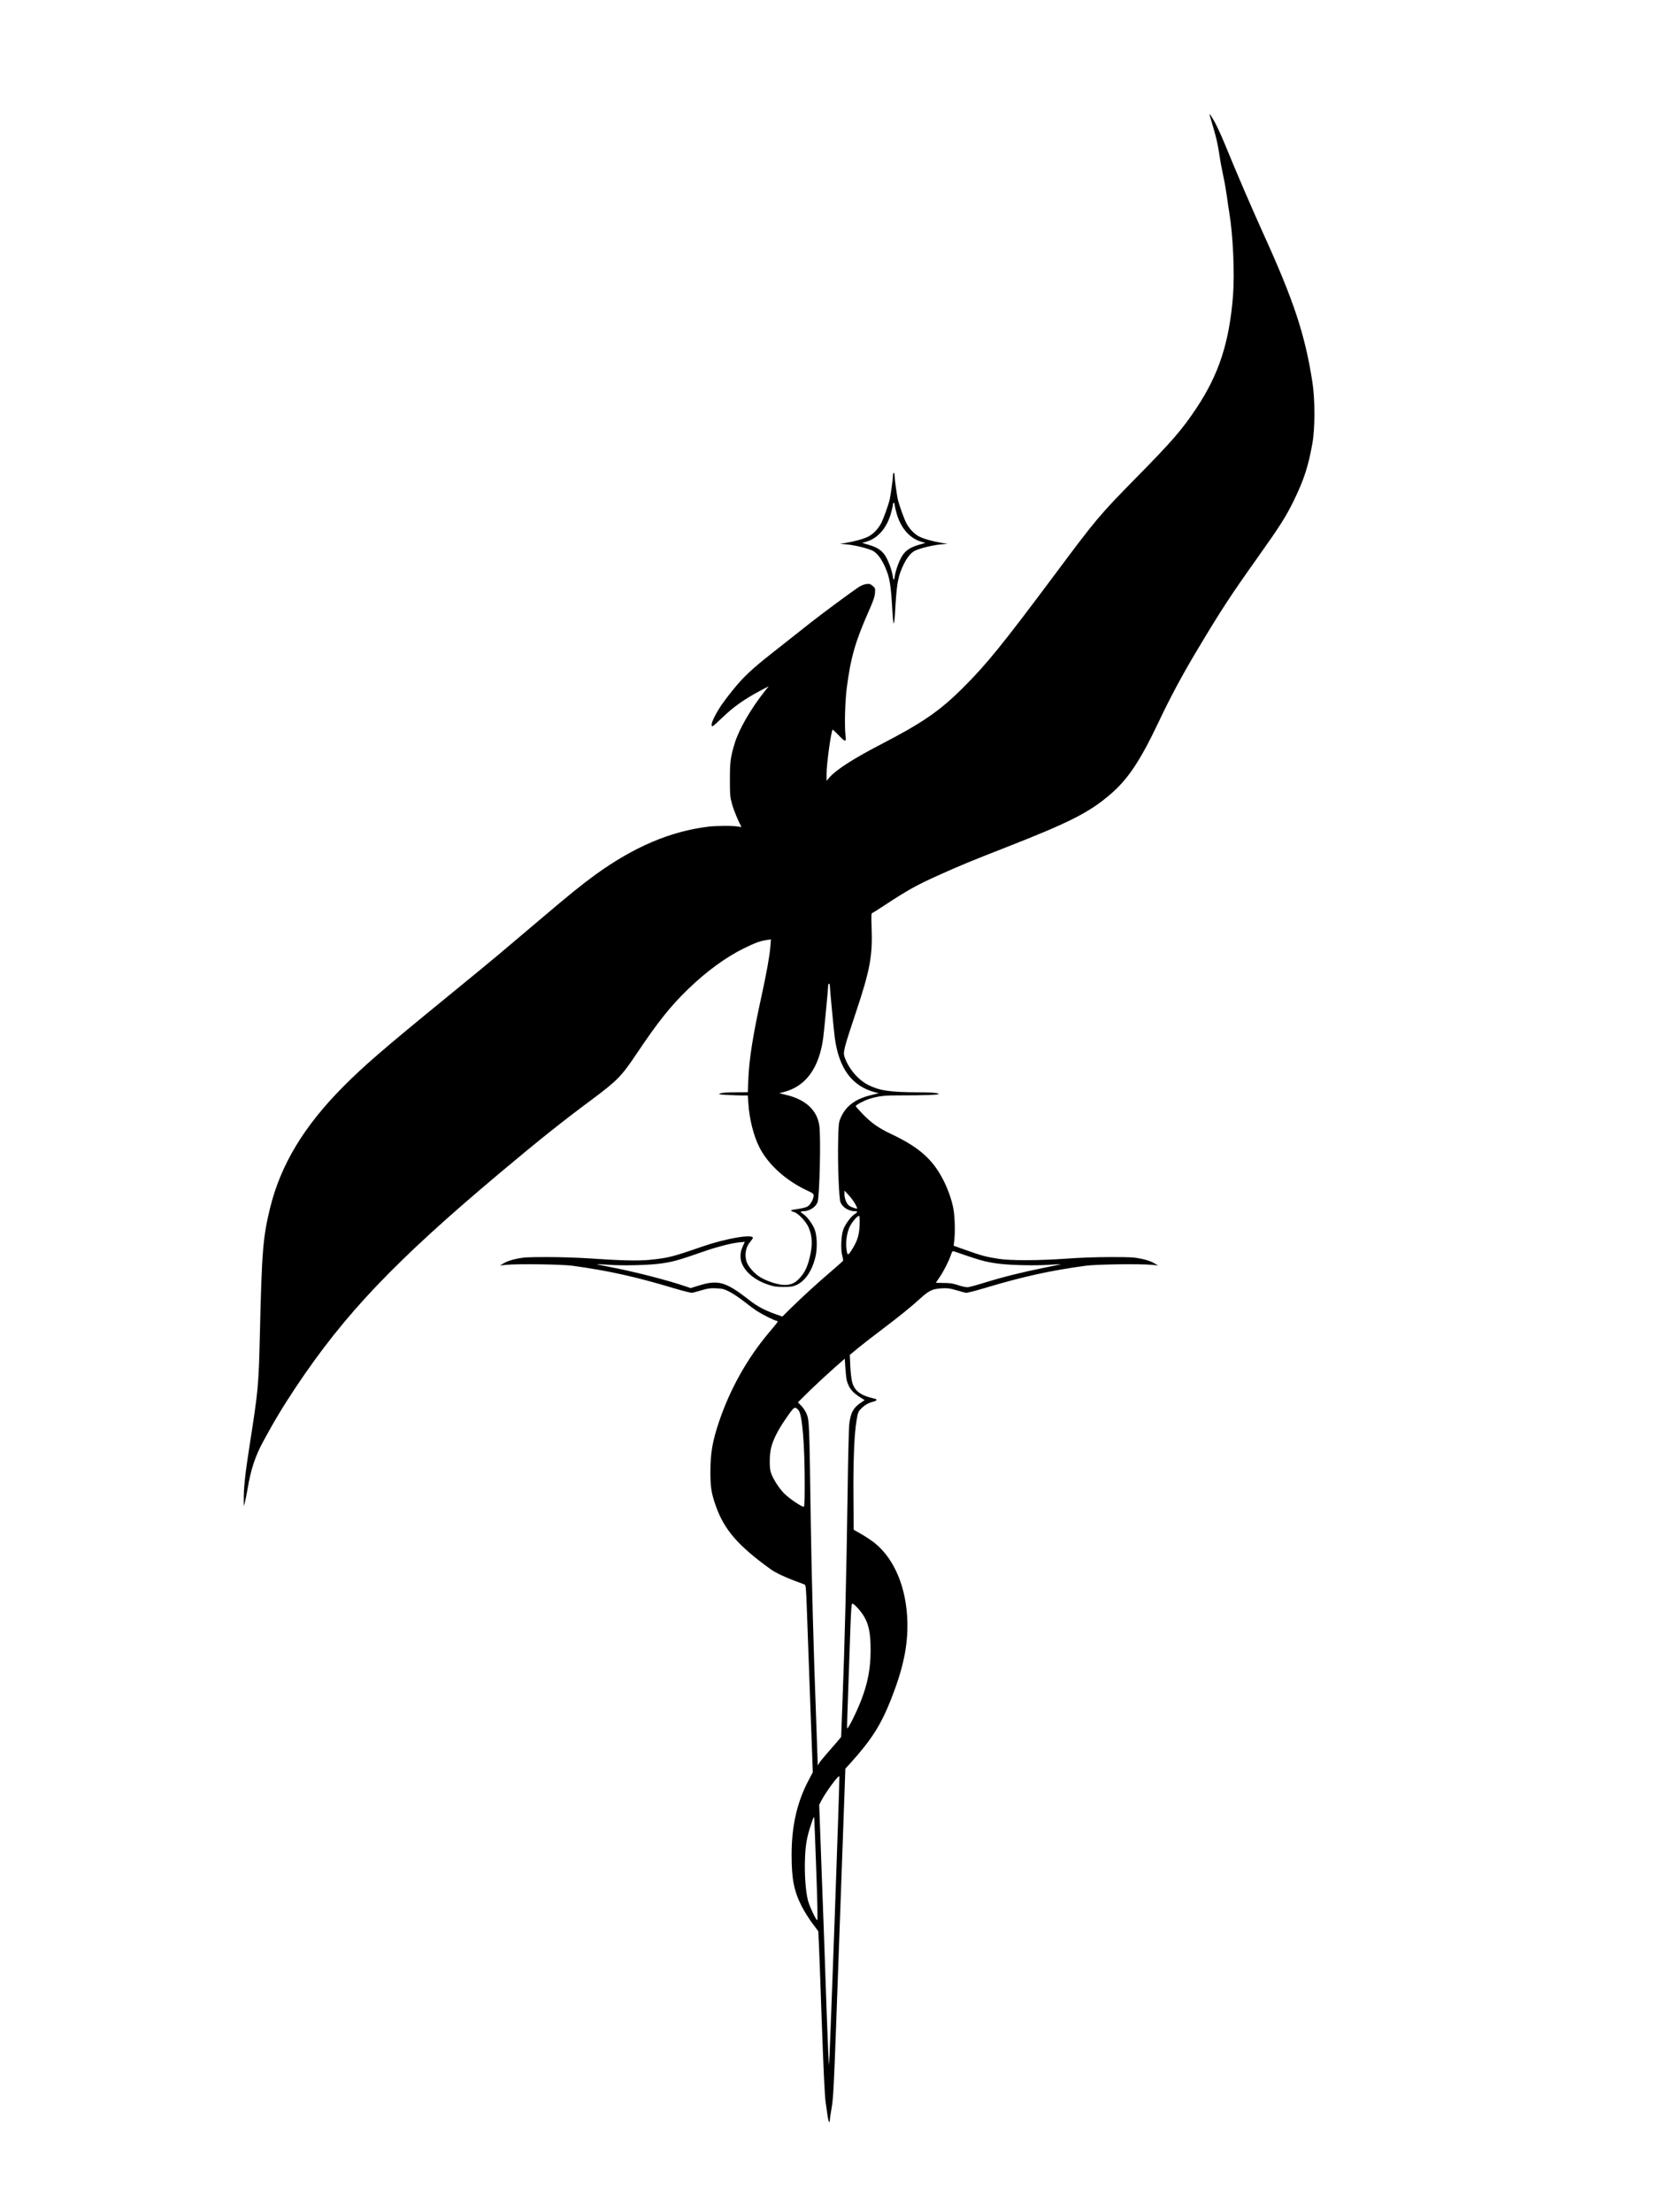 <?xml version="1.0" encoding="UTF-8" standalone="no"?> <svg xmlns="http://www.w3.org/2000/svg" version="1.0" width="2048pt" height="2732pt" viewBox="0 0 2048 2732" preserveAspectRatio="xMidYMid meet"><g transform="translate(0,2732) scale(0.1,-0.1)" fill="#000000" stroke="none"><path d="M14944 25893 c2 -10 20 -72 40 -138 44 -150 59 -220 81 -365 9 -63 30 -174 46 -247 16 -72 35 -185 44 -250 8 -65 22 -156 30 -203 46 -277 67 -749 45 -1026 -45 -570 -173 -965 -449 -1381 -180 -271 -298 -408 -758 -875 -440 -448 -488 -505 -993 -1183 -648 -868 -842 -1108 -1138 -1403 -289 -287 -499 -431 -1023 -702 -333 -173 -543 -309 -623 -402 l-36 -42 0 92 c0 117 56 521 75 541 2 1 34 -29 72 -68 87 -90 97 -91 87 -8 -14 119 -6 424 15 587 49 379 106 576 269 945 60 135 76 183 80 231 4 58 3 61 -29 88 -28 24 -40 27 -76 23 -24 -2 -64 -18 -88 -33 -82 -53 -464 -335 -595 -439 -129 -102 -416 -329 -470 -371 -265 -208 -367 -304 -503 -473 -111 -138 -163 -213 -217 -316 -39 -75 -51 -125 -29 -125 7 0 64 51 128 113 128 124 270 224 456 323 l110 58 -51 -64 c-171 -217 -313 -462 -367 -635 -53 -171 -62 -236 -61 -455 0 -188 2 -213 26 -300 20 -74 75 -207 115 -281 2 -4 -15 -3 -39 2 -61 12 -268 11 -368 -1 -468 -57 -919 -249 -1395 -593 -168 -122 -318 -243 -710 -576 -198 -168 -414 -350 -480 -406 -66 -56 -370 -306 -675 -555 -766 -626 -998 -827 -1253 -1084 -485 -489 -770 -963 -901 -1496 -88 -363 -102 -527 -126 -1565 -15 -629 -20 -683 -125 -1355 -55 -351 -76 -538 -74 -684 l0 -81 14 52 c8 29 24 108 35 175 37 223 93 393 186 565 135 251 253 447 407 678 607 911 1232 1566 2537 2661 467 392 757 623 1115 889 322 240 372 291 565 580 259 386 410 575 626 785 230 223 474 401 699 510 135 66 189 86 271 99 l57 8 -7 -86 c-10 -122 -47 -328 -111 -620 -107 -488 -152 -774 -162 -1033 l-6 -148 -151 -1 c-94 0 -164 -5 -186 -13 -33 -12 -28 -13 80 -19 63 -4 147 -7 186 -7 l71 0 7 -100 c12 -190 65 -400 136 -540 109 -215 330 -413 594 -536 68 -31 76 -38 76 -62 0 -42 -41 -114 -76 -134 -17 -10 -70 -23 -118 -30 -47 -6 -86 -14 -86 -19 0 -4 18 -14 41 -20 50 -16 142 -112 175 -184 50 -110 54 -228 13 -387 -28 -111 -60 -176 -117 -239 -59 -66 -108 -89 -192 -89 -82 0 -231 49 -314 105 -67 44 -138 129 -155 184 -26 87 -9 178 44 241 19 23 35 46 35 51 0 51 -335 -7 -625 -107 -371 -129 -423 -142 -660 -165 -136 -13 -366 -7 -725 18 -129 9 -363 17 -520 17 -256 0 -295 -2 -388 -21 -67 -14 -122 -33 -155 -53 l-52 -30 75 8 c148 14 685 7 820 -11 444 -61 771 -133 1255 -278 110 -33 211 -59 225 -56 14 2 67 17 118 32 79 23 107 27 181 23 76 -3 96 -9 161 -42 41 -20 122 -75 180 -120 58 -46 131 -100 163 -120 62 -40 201 -110 237 -119 27 -7 33 3 -98 -153 -265 -317 -473 -689 -609 -1089 -82 -243 -108 -391 -108 -620 0 -197 11 -264 67 -425 104 -294 274 -491 678 -782 55 -40 180 -100 295 -142 55 -20 109 -40 120 -45 20 -8 21 -22 33 -352 7 -189 26 -709 42 -1156 l30 -812 -49 -93 c-145 -272 -213 -568 -213 -928 0 -302 30 -449 127 -639 30 -58 88 -151 129 -205 l74 -99 6 -131 c4 -72 18 -448 31 -836 28 -777 41 -1064 55 -1155 5 -33 14 -99 21 -148 7 -48 16 -87 21 -87 4 0 8 11 8 24 0 13 7 61 15 107 32 188 30 137 100 2089 19 531 44 1231 56 1555 l21 590 55 60 c267 296 380 473 507 791 153 388 212 667 204 969 -12 414 -157 764 -398 963 -39 31 -114 82 -168 113 l-97 55 -3 395 c-4 445 10 792 38 953 16 97 22 112 52 143 44 46 92 75 147 89 53 13 64 31 24 39 -168 37 -246 93 -276 201 -10 36 -20 119 -24 201 l-6 139 104 86 c57 47 190 150 294 228 215 163 352 273 475 385 106 96 148 116 262 123 74 4 100 0 180 -23 51 -15 104 -30 118 -32 14 -3 115 23 225 56 484 145 811 217 1255 278 135 18 672 25 820 11 l75 -8 -52 30 c-33 20 -88 39 -155 53 -91 19 -134 21 -378 21 -168 0 -378 -7 -540 -19 -353 -25 -697 -26 -850 -2 -150 24 -202 37 -392 105 l-158 56 7 65 c13 107 7 299 -11 394 -20 107 -65 235 -119 342 -132 264 -302 415 -650 579 -153 72 -248 139 -352 248 -47 49 -85 92 -85 96 0 15 106 71 172 91 120 36 187 43 393 42 110 -1 263 2 340 5 129 6 137 8 105 20 -24 8 -103 13 -250 13 -336 2 -461 20 -600 88 -129 62 -253 209 -300 355 -17 56 -4 105 140 538 177 527 210 706 196 1061 -5 145 -4 168 9 173 9 3 75 45 148 93 297 195 396 250 694 384 247 111 388 169 813 335 778 305 1022 428 1280 649 220 187 369 410 596 886 147 312 297 592 486 907 294 492 406 663 750 1147 268 377 343 496 438 690 125 255 181 427 231 710 33 185 33 542 0 755 -91 586 -229 1005 -609 1840 -144 319 -326 741 -454 1055 -49 121 -114 264 -144 318 -53 93 -71 117 -60 80z m-4694 -10743 c0 -35 50 -562 61 -644 51 -383 213 -602 499 -677 l45 -11 -93 -23 c-204 -49 -324 -142 -385 -299 -17 -43 -20 -83 -24 -261 -7 -292 10 -719 29 -765 27 -64 103 -110 181 -110 36 0 34 -10 -8 -37 -45 -30 -111 -119 -137 -185 -28 -71 -36 -249 -14 -328 8 -30 12 -58 9 -63 -2 -4 -66 -60 -141 -125 -171 -146 -354 -313 -498 -454 l-110 -109 -90 32 c-120 42 -224 97 -309 164 -301 236 -391 262 -637 186 l-97 -30 -71 24 c-229 78 -645 184 -948 241 -78 15 -141 28 -140 30 2 1 73 -2 158 -8 164 -11 446 -5 595 12 173 20 241 39 588 160 154 53 323 96 414 105 l73 7 -26 -57 c-36 -78 -36 -161 -1 -230 53 -106 168 -193 314 -241 74 -25 104 -29 193 -29 89 0 113 4 157 24 107 48 191 170 234 341 27 108 23 266 -9 348 -26 66 -92 155 -137 185 -42 27 -44 37 -7 37 77 0 153 46 180 110 25 61 43 785 23 943 -25 191 -166 325 -403 382 l-93 23 45 11 c110 29 190 71 264 140 124 117 203 295 235 537 11 82 61 609 61 644 0 11 5 20 10 20 6 0 10 -9 10 -20z m314 -2700 c15 -28 26 -53 24 -56 -7 -6 -68 14 -95 31 -33 22 -63 90 -62 145 l0 45 53 -57 c29 -32 65 -80 80 -108z m54 -267 c-6 -123 -30 -197 -100 -305 -46 -72 -53 -68 -64 34 -8 80 9 184 40 253 29 63 105 150 119 136 6 -6 8 -53 5 -118z m1337 -377 c170 -58 256 -79 400 -96 149 -17 431 -23 595 -12 85 6 156 9 157 8 1 -1 -93 -21 -210 -44 -258 -52 -506 -113 -732 -183 -93 -29 -186 -54 -206 -57 -23 -2 -67 6 -120 24 -67 22 -103 28 -181 28 -54 1 -98 2 -98 3 0 1 20 30 44 65 51 74 116 201 141 276 13 41 21 53 34 48 9 -2 88 -30 176 -60z m-1495 -1537 c26 -95 67 -145 168 -209 l53 -33 -38 -25 c-102 -67 -137 -131 -153 -275 -5 -50 -15 -429 -20 -842 -15 -1033 -35 -1850 -65 -2627 l-15 -391 -47 -57 c-27 -31 -84 -97 -127 -146 -43 -49 -87 -102 -97 -119 l-19 -30 0 40 c0 22 -9 279 -20 570 -30 780 -54 1701 -65 2390 -18 1266 -18 1263 -56 1352 -11 26 -39 67 -62 91 l-41 42 149 147 c83 80 213 201 290 269 l140 123 7 -114 c4 -62 12 -133 18 -156z m-596 -367 c45 -51 76 -416 76 -909 0 -225 -3 -283 -13 -283 -28 0 -184 106 -241 165 -67 67 -147 195 -166 265 -18 63 -15 212 4 294 23 98 81 215 171 347 119 173 120 174 169 121z m727 -2439 c128 -141 164 -260 163 -533 -1 -221 -36 -403 -119 -616 -57 -146 -160 -352 -171 -341 -3 2 5 249 16 548 11 299 22 618 25 709 3 91 8 193 11 227 5 56 7 62 23 53 10 -5 33 -26 52 -47z m-282 -3874 c-35 -979 -66 -1779 -69 -1779 -3 0 -16 296 -29 658 -12 361 -27 765 -31 897 -5 132 -21 560 -35 952 l-26 712 22 43 c56 110 219 332 227 308 3 -7 -24 -813 -59 -1791z m-226 618 c14 -395 19 -606 12 -604 -19 6 -100 182 -117 252 -27 113 -41 313 -35 494 6 185 21 273 75 436 34 103 37 107 40 70 2 -22 13 -313 25 -648z"></path><path d="M11030 21447 c0 -40 -26 -228 -40 -295 -15 -65 -74 -231 -105 -293 -35 -68 -99 -135 -157 -165 -56 -29 -175 -62 -278 -79 l-75 -11 85 -8 c99 -9 254 -47 317 -77 56 -27 110 -98 157 -205 58 -132 71 -216 91 -576 4 -65 11 -118 15 -118 4 0 11 53 15 118 20 360 33 444 91 576 47 107 101 178 157 205 63 30 218 68 317 77 l85 8 -75 11 c-103 17 -222 50 -278 79 -58 30 -122 97 -157 165 -31 62 -90 228 -105 293 -14 67 -40 255 -40 295 0 18 -4 33 -10 33 -5 0 -10 -15 -10 -33z m20 -355 c0 -10 9 -54 21 -98 49 -187 158 -318 303 -363 l56 -17 -80 -23 c-106 -31 -162 -68 -205 -135 -38 -60 -82 -179 -92 -251 -7 -58 -19 -58 -26 0 -10 72 -54 191 -92 251 -43 67 -99 104 -205 135 l-80 23 56 17 c145 45 254 176 303 363 12 44 21 88 21 98 0 10 5 18 10 18 6 0 10 -8 10 -18z"></path></g></svg> 